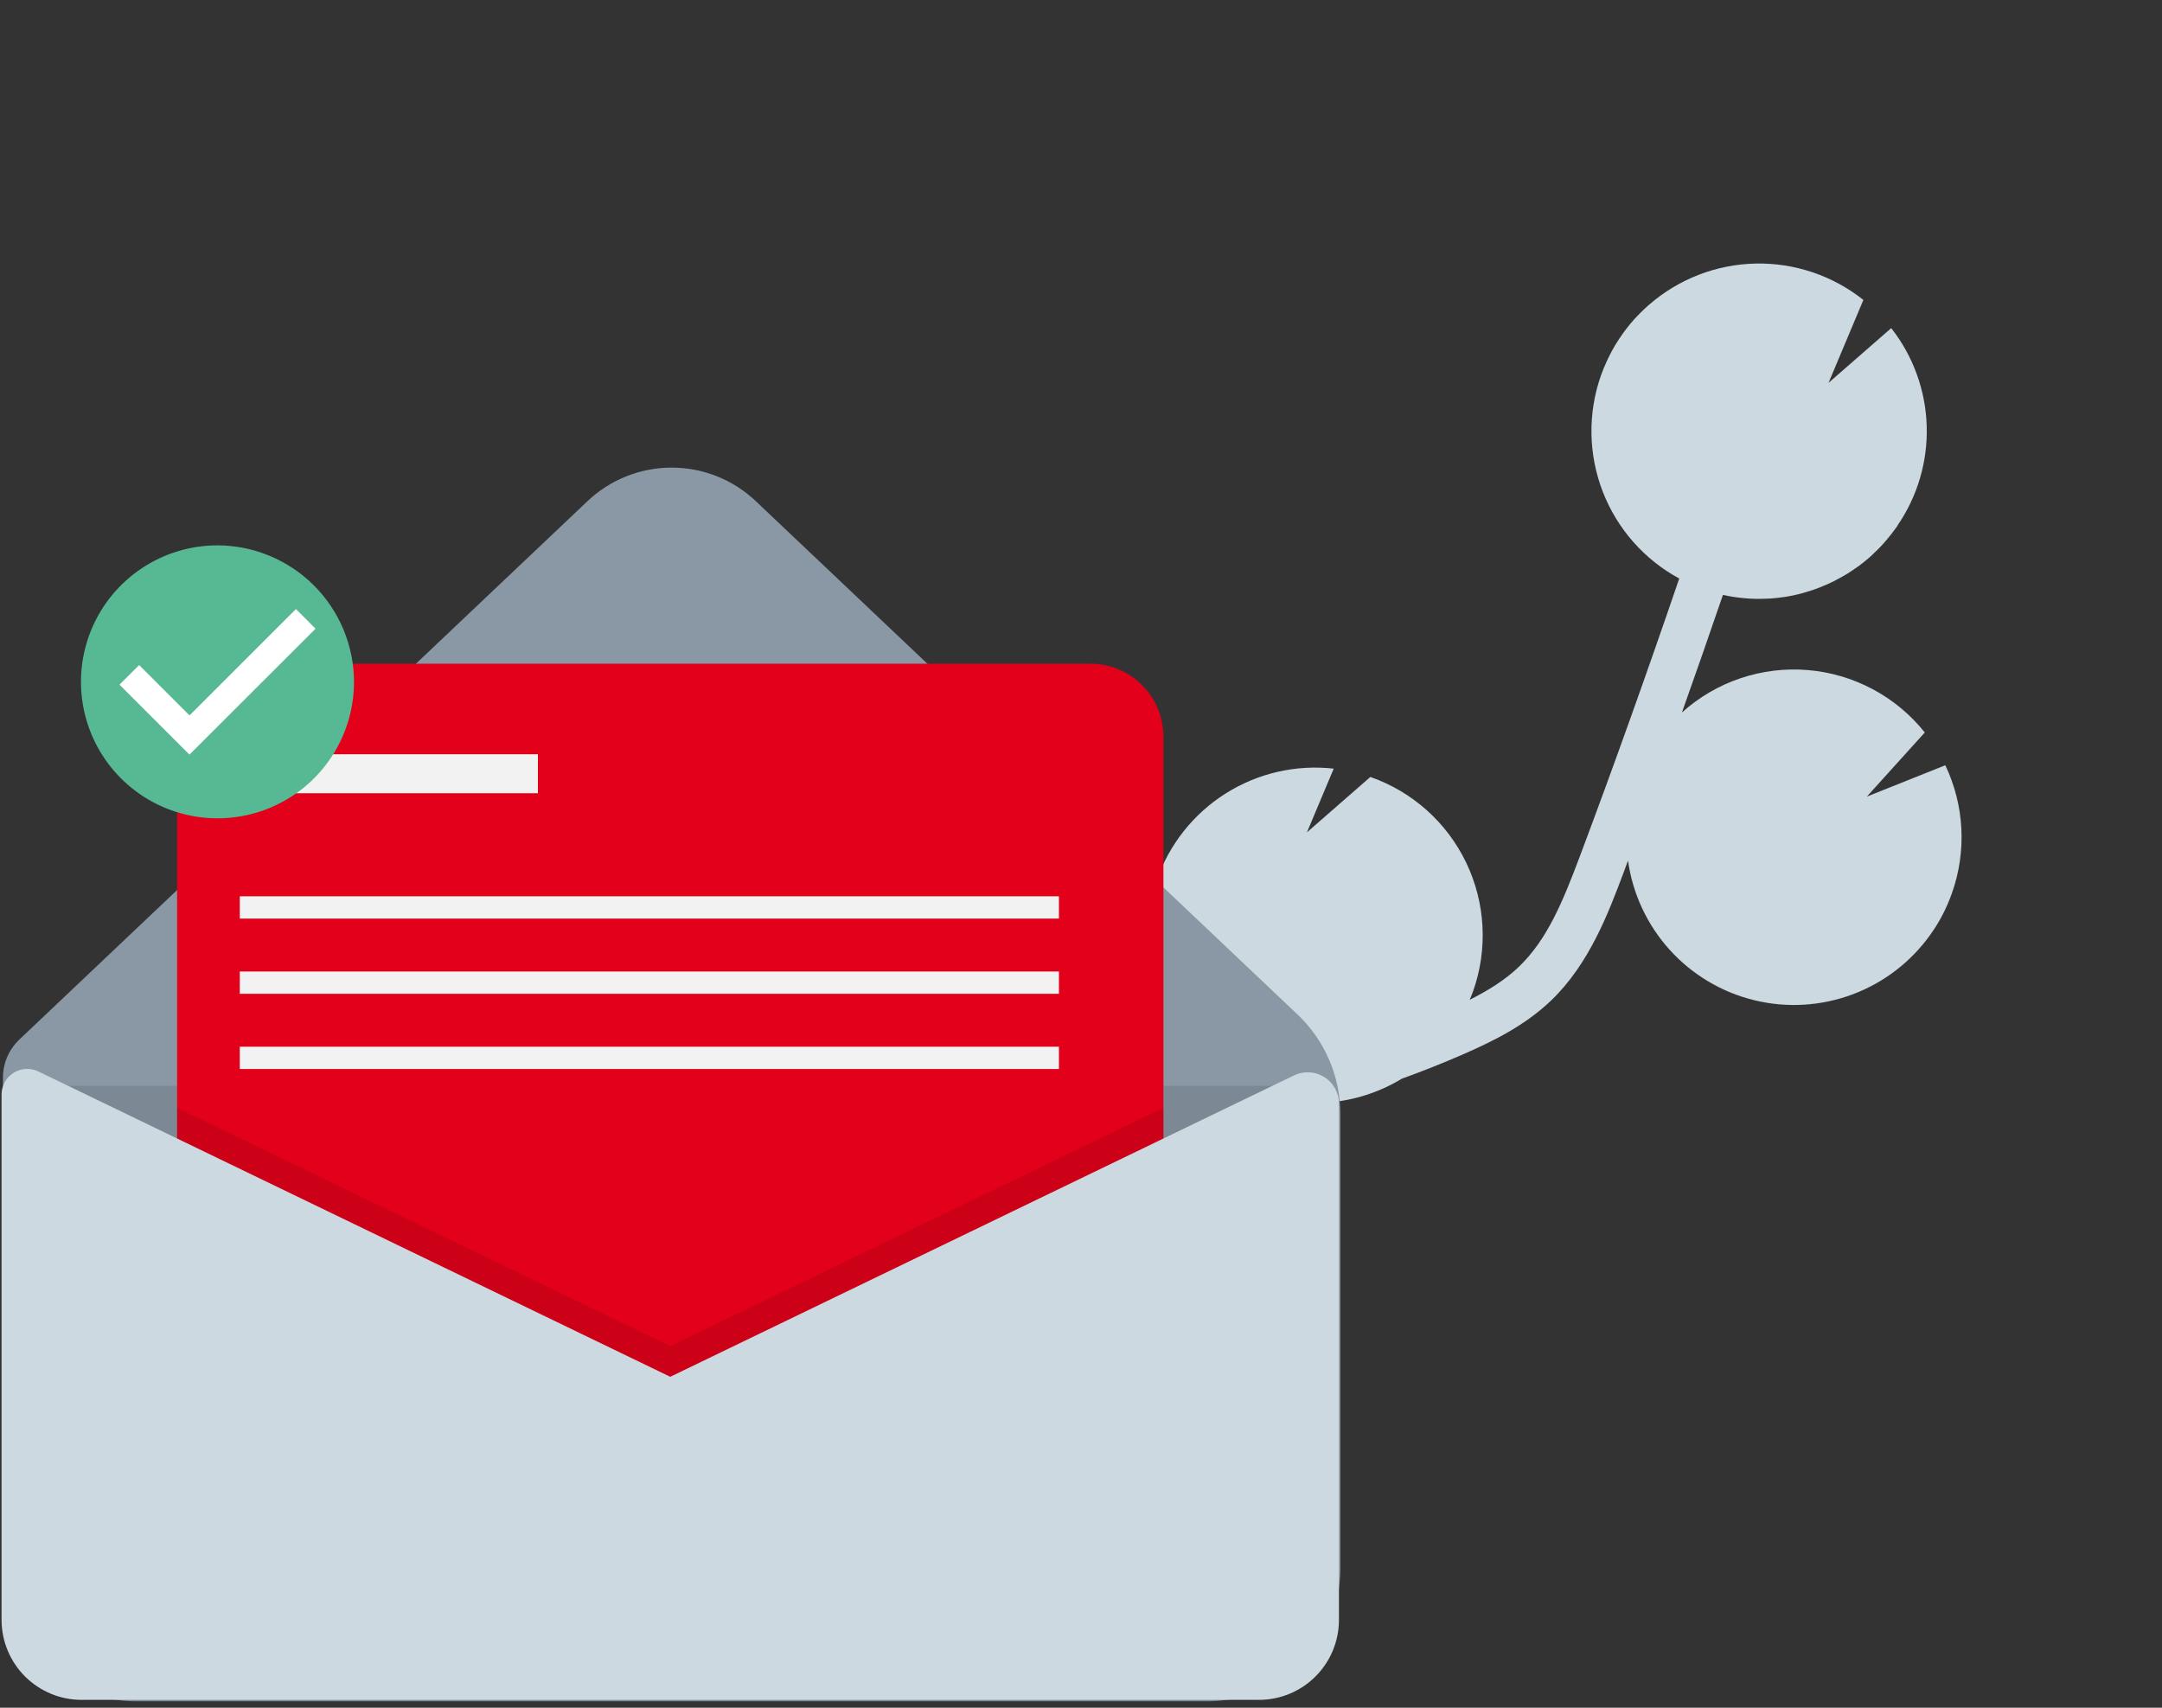<?xml version="1.0" encoding="UTF-8"?> <svg xmlns="http://www.w3.org/2000/svg" width="276" height="218" viewBox="0 0 276 218" fill="none"><rect x="0" y="0" width="276" height="218" fill="#333333" stroke="none"/><g clip-path="url(#clip0_12690_117467)"><path d="M153.246 138.175L155.852 137.724C156.102 137.68 156.351 137.627 156.6 137.582C152.475 135.02 149.344 131.13 147.72 126.552C146.097 121.974 146.078 116.98 147.667 112.39C149.256 107.799 152.359 103.887 156.465 101.294C160.571 98.701 165.436 97.583 170.261 98.123L166.845 106.255L174.939 99.185C174.958 99.19 174.976 99.196 174.994 99.204C177.644 100.137 180.085 101.584 182.176 103.462C184.268 105.339 185.969 107.611 187.183 110.146C188.397 112.681 189.1 115.431 189.251 118.238C189.403 121.045 189.001 123.855 188.067 126.506C187.932 126.892 187.77 127.26 187.616 127.633C189.901 126.484 192.093 125.147 193.88 123.435C197.499 119.966 199.481 115.178 201.697 109.28C206.087 97.592 210.313 85.735 214.371 73.852C209.895 71.429 206.43 67.489 204.597 62.739C202.765 57.99 202.685 52.743 204.372 47.94C204.589 47.322 204.841 46.727 205.108 46.142C205.175 45.996 205.242 45.851 205.312 45.707C205.583 45.146 205.869 44.597 206.184 44.071C206.235 43.984 206.293 43.903 206.345 43.818C206.619 43.374 206.907 42.943 207.211 42.525C207.324 42.368 207.437 42.212 207.553 42.058C207.897 41.608 208.254 41.17 208.629 40.752C208.755 40.613 208.888 40.482 209.017 40.346C209.305 40.041 209.602 39.746 209.906 39.459C210.067 39.309 210.225 39.157 210.39 39.012C210.432 38.974 210.472 38.934 210.514 38.897C210.516 38.899 210.518 38.902 210.52 38.905C214.289 35.619 219.089 33.758 224.087 33.646C229.085 33.534 233.964 35.177 237.877 38.29L233.431 48.873L241.433 41.887C244.233 45.456 245.82 49.828 245.962 54.363C246.105 58.898 244.795 63.36 242.224 67.098C242.231 67.101 242.239 67.103 242.246 67.105C242.159 67.234 242.06 67.352 241.97 67.478C241.801 67.714 241.628 67.947 241.451 68.175C241.224 68.468 240.988 68.751 240.747 69.031C240.565 69.241 240.386 69.454 240.196 69.656C239.919 69.953 239.629 70.234 239.337 70.513C239.166 70.676 239.003 70.847 238.828 71.004C238.368 71.415 237.892 71.805 237.4 72.174C237.228 72.303 237.046 72.417 236.87 72.541C236.524 72.784 236.177 73.023 235.819 73.245C235.597 73.382 235.368 73.508 235.141 73.637C234.812 73.825 234.481 74.006 234.144 74.176C233.904 74.296 233.663 74.41 233.419 74.521C233.072 74.679 232.72 74.826 232.365 74.966C232.127 75.059 231.89 75.154 231.649 75.239C231.25 75.38 230.846 75.502 230.439 75.618C230.234 75.677 230.032 75.745 229.824 75.798C229.214 75.954 228.597 76.086 227.973 76.188C227.856 76.207 227.736 76.214 227.618 76.231C227.101 76.307 226.581 76.367 226.057 76.404C225.831 76.42 225.604 76.423 225.378 76.431C224.954 76.448 224.53 76.456 224.104 76.447C223.855 76.442 223.606 76.429 223.357 76.415C222.942 76.391 222.526 76.355 222.11 76.306C221.864 76.278 221.619 76.25 221.372 76.212C220.927 76.145 220.481 76.056 220.036 75.959C220.007 75.953 219.978 75.949 219.948 75.943C218.236 80.956 216.491 85.959 214.715 90.951C216.882 89.002 219.423 87.516 222.183 86.585C224.944 85.655 227.865 85.298 230.769 85.537C233.672 85.777 236.496 86.607 239.067 87.978C241.638 89.348 243.901 91.23 245.719 93.507L238.322 101.692L248.338 97.692C250.77 102.796 251.078 108.657 249.194 113.988C248.541 115.861 247.626 117.632 246.476 119.249C244.001 122.751 240.532 125.428 236.518 126.933C232.504 128.438 228.131 128.702 223.965 127.69C219.8 126.678 216.034 124.437 213.157 121.258C210.28 118.079 208.424 114.108 207.83 109.861C207.642 110.364 207.46 110.873 207.272 111.375C205.316 116.579 202.884 123.054 197.999 127.736C194.687 130.91 190.613 132.923 186.705 134.625C184.159 135.733 181.58 136.758 178.967 137.699C176.062 139.461 172.78 140.508 169.392 140.752C165.269 141.898 161.094 142.854 156.879 143.593L154.252 144.046C151.89 144.451 149.469 144.868 147.066 145.348C147.412 145.45 147.758 145.548 148.102 145.67C152.384 147.177 156.076 150.008 158.645 153.753C161.213 157.498 162.525 161.963 162.39 166.502L145.917 171.561L160.824 173.929C159.46 177.282 157.269 180.234 154.456 182.51C151.643 184.786 148.299 186.312 144.737 186.944C141.174 187.577 137.51 187.296 134.086 186.127C130.661 184.959 127.589 182.941 125.155 180.262C125.307 180.769 125.459 181.276 125.611 181.781C125.914 182.786 126.214 183.785 126.502 184.775C130.425 198.259 128.737 208.866 121.748 214.641L117.956 210.048C124.758 204.427 122.648 192.844 120.785 186.439C120.502 185.467 120.207 184.485 119.91 183.499C117.355 175.008 114.459 165.383 118.21 156.539C123.863 143.209 140.155 140.418 153.246 138.175Z" fill="#CCD9E0"></path><path d="M154.183 217.182H17.302C12.813 217.182 8.509 215.399 5.335 212.226C2.161 209.053 0.377 204.75 0.377 200.263V137.571C0.377 136.66 0.563 135.76 0.923 134.923C1.282 134.087 1.809 133.333 2.47 132.706L75.003 63.973C77.903 61.225 81.747 59.693 85.743 59.693C89.739 59.693 93.582 61.225 96.483 63.973L165.639 129.506C167.367 131.144 168.743 133.115 169.683 135.301C170.623 137.488 171.108 139.842 171.108 142.222V200.263C171.108 202.485 170.671 204.685 169.82 206.737C168.969 208.79 167.723 210.655 166.151 212.226C164.579 213.798 162.714 215.044 160.66 215.894C158.607 216.744 156.406 217.182 154.183 217.182Z" fill="#8A98A5"></path><path opacity="0.1" d="M0.377 138.6H169.685V206.966C169.685 209.675 168.609 212.274 166.692 214.19C164.776 216.106 162.176 217.182 159.466 217.182H10.597C7.887 217.182 5.287 216.106 3.371 214.19C1.454 212.274 0.377 209.675 0.377 206.966V138.6Z" fill="black"></path><path d="M139.21 84.731H31.92C26.777 84.731 22.608 88.899 22.608 94.04V201.295C22.608 206.436 26.777 210.604 31.92 210.604H139.21C144.353 210.604 148.522 206.436 148.522 201.295V94.04C148.522 88.899 144.353 84.731 139.21 84.731Z" fill="#E2001A"></path><path opacity="0.1" d="M148.522 141.427V210.604H22.608V141.427L85.565 171.846L148.522 141.427Z" fill="black"></path><path d="M85.565 175.758L4.897 136.781C4.398 136.54 3.846 136.429 3.292 136.46C2.739 136.49 2.203 136.661 1.733 136.955C1.264 137.249 0.877 137.658 0.608 138.143C0.34 138.628 0.199 139.173 0.199 139.727V206.788C0.199 208.129 0.464 209.458 0.977 210.697C1.491 211.937 2.244 213.063 3.193 214.012C4.142 214.961 5.268 215.713 6.508 216.227C7.748 216.74 9.077 217.004 10.419 217.004H160.711C162.053 217.004 163.382 216.74 164.621 216.227C165.861 215.713 166.988 214.961 167.937 214.012C168.886 213.063 169.639 211.937 170.152 210.697C170.666 209.458 170.93 208.129 170.93 206.788V140.875C170.93 140.199 170.759 139.534 170.431 138.943C170.104 138.351 169.632 137.853 169.059 137.493C168.486 137.134 167.831 136.926 167.156 136.889C166.481 136.852 165.807 136.987 165.198 137.281L85.565 175.758Z" fill="#CCD9E0"></path><path d="M68.669 96.287H33.456V101.265H68.669V96.287Z" fill="#F2F2F2"></path><path d="M135.183 114.421H30.611V117.266H135.183V114.421Z" fill="#F2F2F2"></path><path d="M135.183 124.022H30.611V126.866H135.183V124.022Z" fill="#F2F2F2"></path><path d="M135.183 133.622H30.611V136.467H135.183V133.622Z" fill="#F2F2F2"></path><path d="M27.765 101.318C35.819 101.318 42.349 94.779 42.349 86.713C42.349 78.647 35.819 72.108 27.765 72.108C19.711 72.108 13.182 78.647 13.182 86.713C13.182 94.779 19.711 101.318 27.765 101.318Z" fill="white"></path><path d="M27.765 69.619C24.318 69.619 20.949 70.641 18.082 72.555C15.216 74.47 12.982 77.191 11.663 80.374C10.344 83.558 9.999 87.061 10.672 90.441C11.344 93.821 13.004 96.925 15.441 99.362C17.879 101.799 20.984 103.458 24.365 104.13C27.746 104.803 31.25 104.458 34.435 103.139C37.62 101.82 40.342 99.587 42.257 96.722C44.172 93.857 45.194 90.488 45.194 87.042C45.181 82.425 43.34 78.001 40.075 74.737C36.809 71.472 32.384 69.632 27.765 69.619ZM24.188 96.332L15.255 87.402L17.761 84.898L24.196 91.331L37.779 77.752L40.284 80.257L24.188 96.332L24.188 96.332Z" fill="#57B894"></path></g><defs><clipPath id="clip0_12690_117467"><rect width="275" height="217" fill="white" transform="translate(0.146 0.641)"></rect></clipPath></defs></svg> 